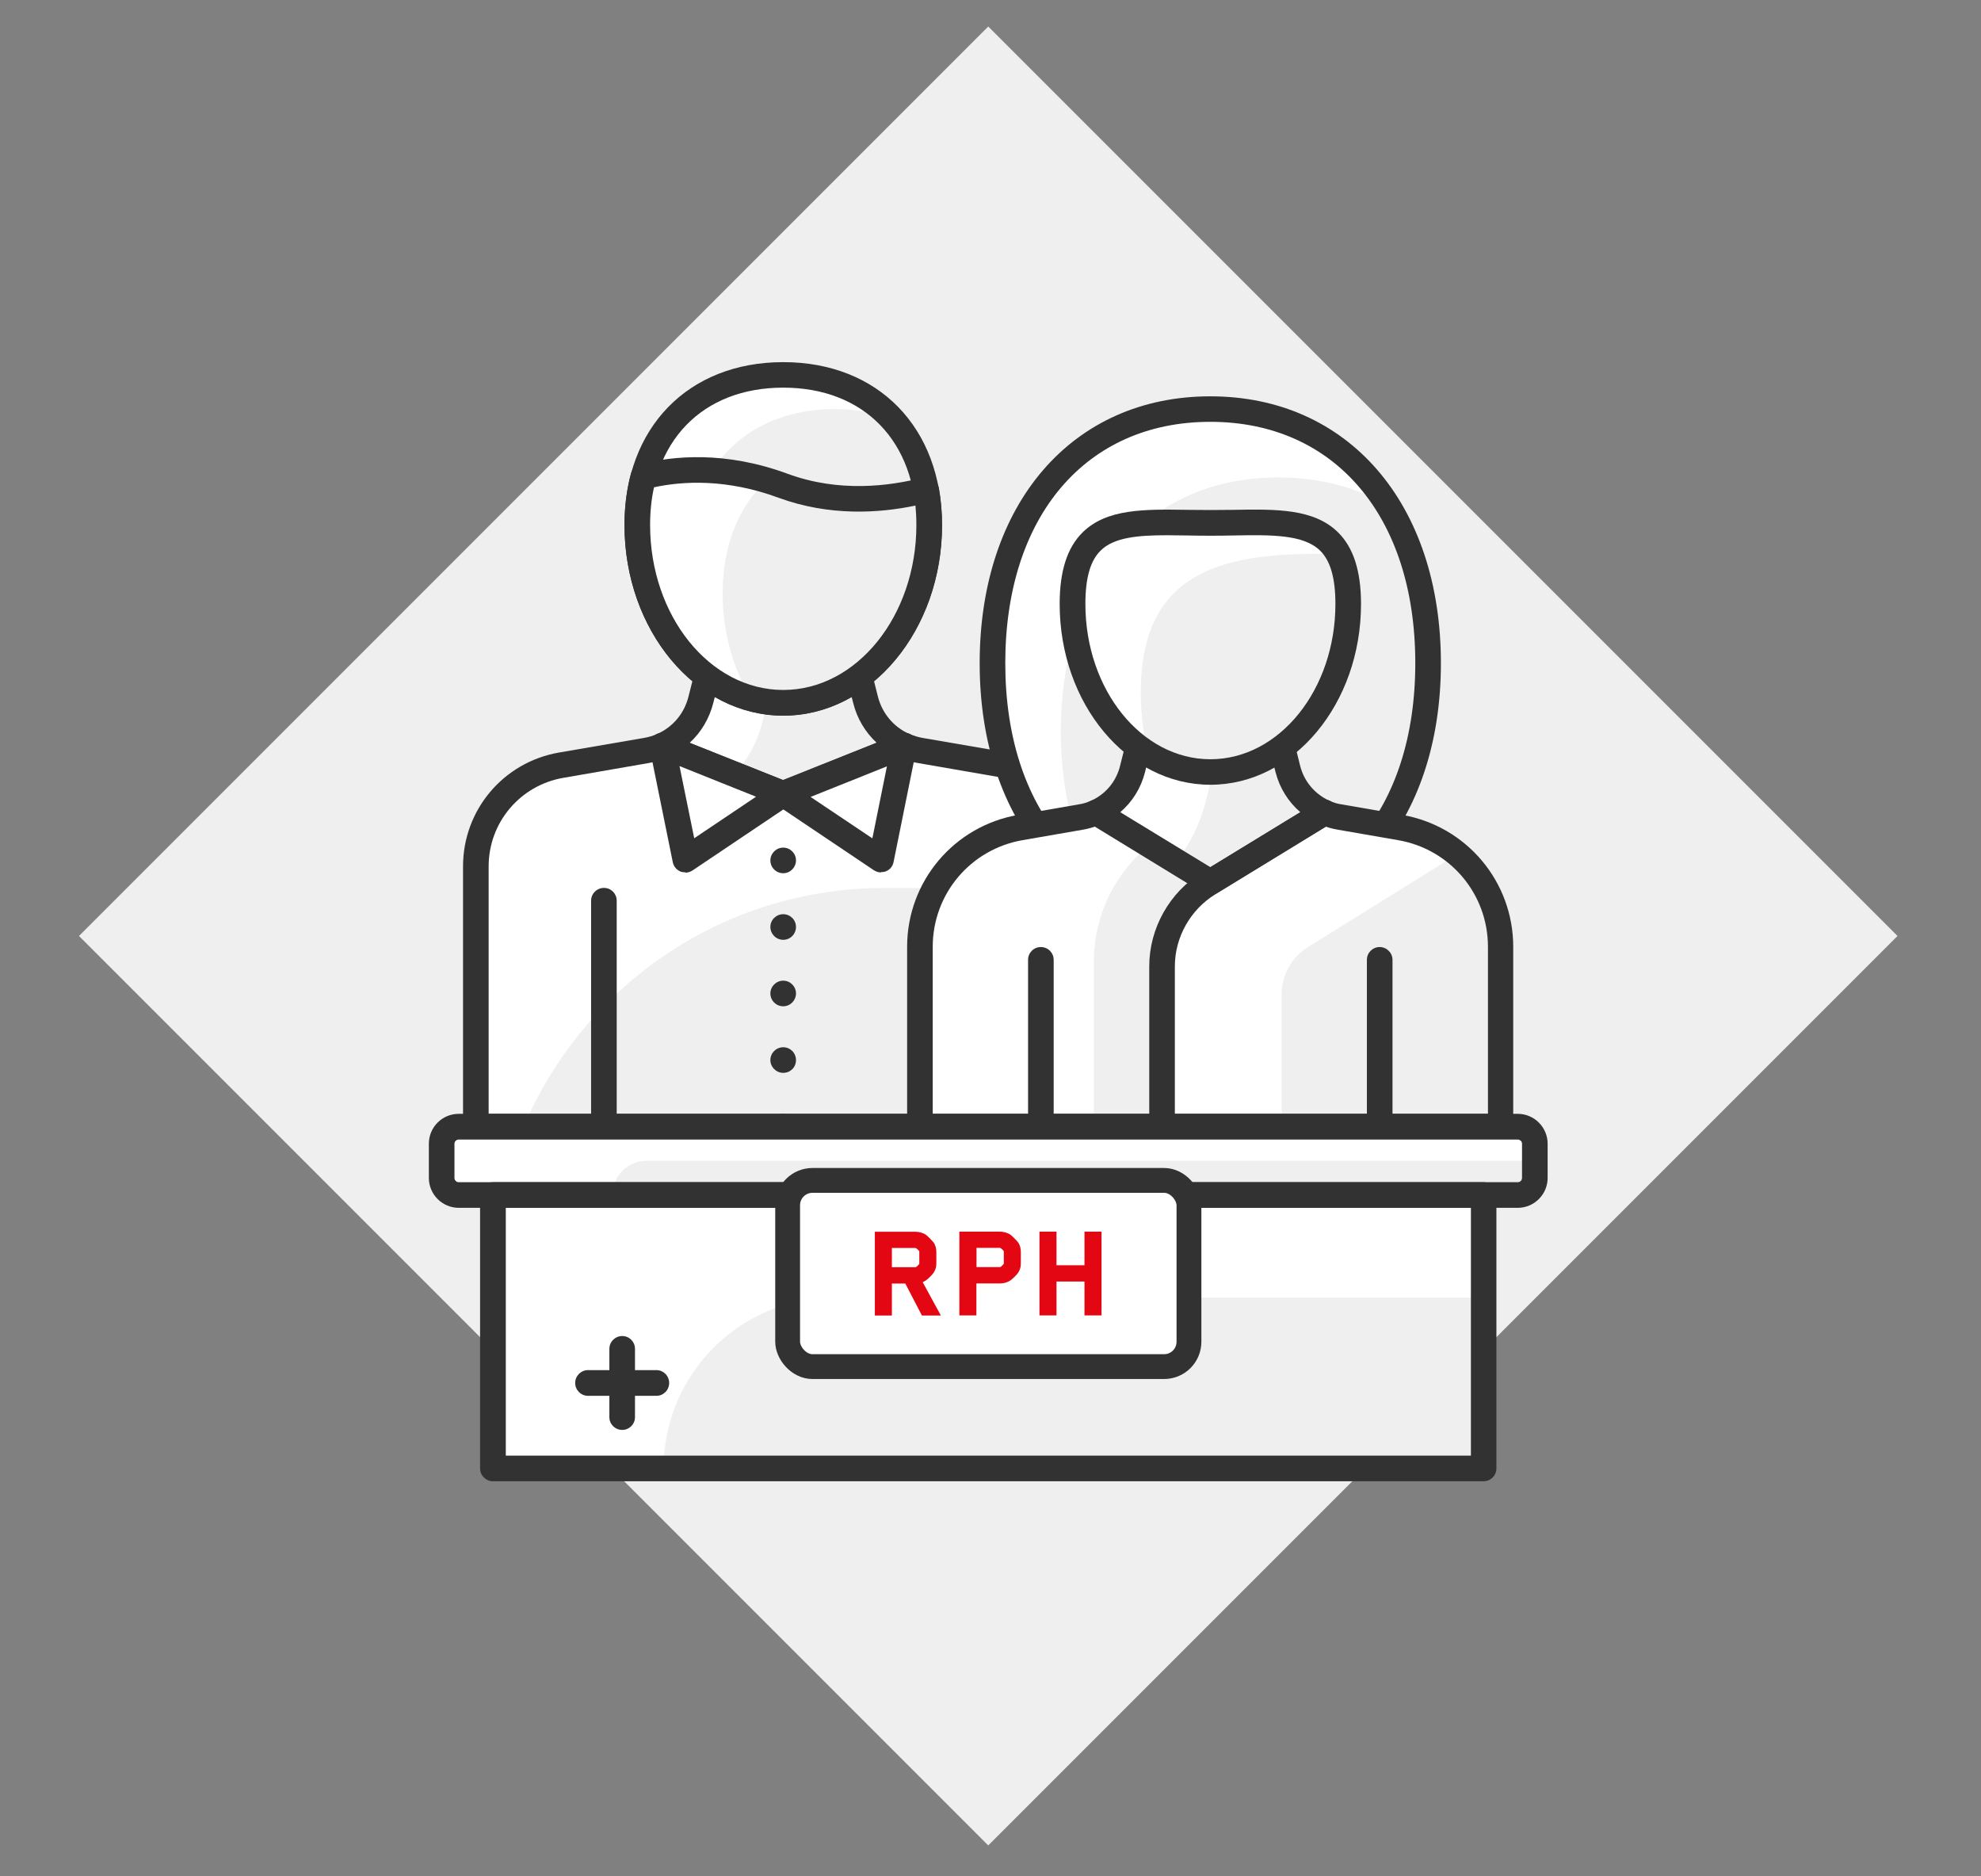 <?xml version="1.0" encoding="UTF-8"?>
<svg xmlns="http://www.w3.org/2000/svg" xmlns:xlink="http://www.w3.org/1999/xlink" id="Ebene_1" data-name="Ebene 1" viewBox="0 0 175.58 166.27">
  <rect x="0" y="0" width="175.58" height="166.27" fill="#808080" stroke="none"/>
  <defs>
    <style>
      .cls-1, .cls-2 {
        fill: none;
      }

      .cls-2 {
        stroke: #323232;
        stroke-width: 2.2px;
      }

      .cls-3 {
        clip-path: url(#clippath);
      }

      .cls-4 {
        fill: #fff;
      }

      .cls-5 {
        fill: #efefef;
      }

      .cls-6 {
        fill: #323232;
      }

      .cls-7 {
        fill: #e30613;
      }

      .cls-8 {
        clip-path: url(#clippath-1);
      }

      .cls-9 {
        clip-path: url(#clippath-3);
      }

      .cls-10 {
        clip-path: url(#clippath-2);
      }
    </style>
    <clipPath id="clippath">
      <rect class="cls-1" x="7" y="2.35" width="161.18" height="161.18"></rect>
    </clipPath>
    <clipPath id="clippath-1">
      <rect class="cls-1" x="7" y="2.35" width="161.18" height="161.18"></rect>
    </clipPath>
    <clipPath id="clippath-2">
      <rect class="cls-1" x="7" y="2.35" width="161.18" height="161.18"></rect>
    </clipPath>
    <clipPath id="clippath-3">
      <rect class="cls-1" x="7" y="2.35" width="161.18" height="161.18"></rect>
    </clipPath>
  </defs>
  <polygon class="cls-5" points="87.59 2.35 7 82.94 87.59 163.53 168.18 82.94 87.59 2.35 87.59 2.35"></polygon>
  <g class="cls-3">
    <path class="cls-4" d="M42.17,99.38h54.51v-22.88c0-4.05-2.89-7.49-6.89-8.17l-7.88-1.36c-.53-.09-1.05-.24-1.54-.44h-21.88c-.49,.2-1.01,.35-1.54,.43l-7.89,1.37c-3.98,.68-6.88,4.12-6.88,8.17v22.88Z"></path>
    <path class="cls-5" d="M96.67,78.69h-18.31c-14.35,0-26.66,8.72-31.94,21.15h50.24v-21.15Z"></path>
    <path class="cls-6" d="M43.31,98.7h52.23v-21.93c0-3.87-2.77-7.17-6.59-7.84l-7.56-1.31c-.51-.08-1.01-.22-1.48-.42h-20.96c-.48,.19-.97,.33-1.48,.42l-7.56,1.31c-3.82,.67-6.6,3.96-6.6,7.84v21.93Zm53.37,2.28H42.17c-.62,0-1.13-.52-1.13-1.14v-23.07c0-4.99,3.57-9.22,8.48-10.08l7.56-1.3c.41-.07,.8-.19,1.18-.35,.14-.07,.3-.1,.45-.1h21.43c.16,0,.31,.04,.46,.09,.38,.17,.77,.29,1.17,.36l7.56,1.3c4.92,.86,8.49,5.1,8.49,10.08v23.07c0,.62-.51,1.14-1.14,1.14"></path>
    <path class="cls-4" d="M62.89,58.98l-.77,3.03c-.46,1.83-1.73,3.32-3.41,4.06l10.72,4.28,10.7-4.28c-1.68-.74-2.96-2.22-3.42-4.06l-.76-3.03h-13.06Z"></path>
    <path class="cls-5" d="M80.14,66.07c-1.68-.74-2.96-2.22-3.42-4.06l-.76-3.03h-7.13l-1.29,5.13c-.44,1.72-1.31,3.25-2.46,4.5l4.36,1.73,10.7-4.28Z"></path>
    <path class="cls-6" d="M61.13,65.82l8.3,3.31,8.27-3.31c-1.01-.94-1.74-2.15-2.08-3.53l-.55-2.17h-11.3l-.55,2.17c-.35,1.38-1.07,2.59-2.09,3.53m8.3,5.66c-.15,0-.29-.02-.43-.07l-10.72-4.28c-.43-.17-.7-.57-.71-1.03,0-.45,.26-.87,.68-1.06,1.39-.62,2.4-1.82,2.77-3.31l.77-3.03c.13-.5,.57-.85,1.1-.85h13.06c.52,0,.97,.35,1.1,.85l.76,3.03c.38,1.48,1.39,2.69,2.78,3.31,.42,.19,.68,.6,.68,1.06-.01,.45-.3,.86-.72,1.03l-10.7,4.28c-.14,.05-.28,.07-.42,.07"></path>
    <path class="cls-4" d="M82.37,46.52c0,8.7-5.8,15.76-12.94,15.76s-12.94-7.06-12.94-15.76,5.8-13.29,12.94-13.29,12.94,4.59,12.94,13.29"></path>
    <path class="cls-5" d="M82.37,46.52c0-4.03-1.26-7.17-3.31-9.39-1.56-.58-3.28-.88-5.09-.88-7.14,0-12.93,4.59-12.93,13.29,0,4.83,1.79,9.14,4.6,12.04,1.19,.44,2.47,.69,3.8,.69,7.14,0,12.94-7.06,12.94-15.76"></path>
    <path class="cls-6" d="M69.42,34.35c-7.17,0-11.8,4.78-11.8,12.16,0,8.06,5.29,14.62,11.8,14.62s11.8-6.56,11.8-14.62c0-7.38-4.63-12.16-11.8-12.16m0,29.06c-7.76,0-14.07-7.58-14.07-16.89,0-8.63,5.65-14.43,14.07-14.43s14.07,5.8,14.07,14.43c0,9.31-6.32,16.89-14.07,16.89"></path>
    <path class="cls-6" d="M53.53,100.98c-.63,0-1.14-.52-1.14-1.14v-20.03c0-.62,.51-1.13,1.14-1.13s1.13,.51,1.13,1.13v20.03c0,.62-.51,1.14-1.13,1.14"></path>
    <path class="cls-4" d="M69.41,43.04c-5.39-1.99-9.85-1.46-12.38-.83-.34,1.31-.55,2.73-.55,4.31,0,8.7,5.8,15.76,12.94,15.76s12.94-7.06,12.94-15.76c0-1.1-.1-2.14-.28-3.11-3.01,.78-7.8,1.43-12.68-.36"></path>
    <path class="cls-5" d="M82.37,46.52c0-1.1-.1-2.14-.28-3.11-3.01,.78-7.8,1.43-12.68-.36-.49-.19-.97-.33-1.46-.47-2.4,2.23-3.9,5.6-3.9,10.01,0,3.48,.94,6.7,2.52,9.3,.92,.25,1.87,.4,2.85,.4,7.14,0,12.94-7.06,12.94-15.76"></path>
    <path class="cls-6" d="M57.97,43.17c-.24,1.06-.35,2.19-.35,3.35,0,8.06,5.29,14.62,11.8,14.62s11.8-6.56,11.8-14.62c0-.58-.03-1.17-.08-1.72-3.23,.68-7.63,.96-12.13-.69-4.58-1.69-8.44-1.49-11.04-.93m11.45,20.24c-7.76,0-14.07-7.58-14.07-16.89,0-1.61,.19-3.16,.58-4.6,.1-.39,.42-.69,.82-.8,2.9-.73,7.52-1.19,13.05,.85,4.54,1.68,9.03,1.11,12,.34,.31-.08,.63-.03,.9,.14,.27,.17,.44,.44,.51,.75,.19,1.07,.29,2.18,.29,3.32,0,9.31-6.32,16.89-14.07,16.89"></path>
  </g>
  <polygon class="cls-4" points="69.43 70.35 60.75 76.18 58.71 66.07 69.43 70.35"></polygon>
  <g class="cls-8">
    <path class="cls-6" d="M60.23,67.9l1.3,6.38,5.48-3.68-6.77-2.71Zm.52,9.4c-.15,0-.3-.02-.44-.07-.35-.15-.61-.46-.68-.83l-2.05-10.1c-.08-.41,.06-.83,.39-1.1,.31-.27,.76-.33,1.15-.17l10.72,4.27c.39,.16,.66,.52,.7,.94,.05,.42-.14,.83-.49,1.07l-8.68,5.83c-.19,.12-.41,.19-.63,.19"></path>
  </g>
  <polygon class="cls-4" points="69.42 70.35 78.1 76.18 80.14 66.07 69.42 70.35"></polygon>
  <g class="cls-10">
    <path class="cls-6" d="M71.83,70.61l5.49,3.68,1.29-6.38-6.77,2.71Zm6.26,6.7c-.22,0-.44-.07-.63-.19l-8.68-5.83c-.35-.24-.54-.65-.5-1.07,.05-.42,.32-.78,.71-.94l10.72-4.27c.38-.16,.82-.09,1.15,.17,.32,.27,.46,.69,.38,1.1l-2.04,10.1c-.07,.37-.32,.69-.68,.83-.15,.06-.29,.07-.43,.07"></path>
    <path class="cls-6" d="M69.42,71.49c-.29,0-.59-.11-.81-.33-.21-.22-.33-.51-.33-.8,0-.31,.12-.59,.33-.81,.44-.44,1.19-.43,1.6-.02,.21,.23,.33,.52,.33,.83,0,.29-.12,.59-.33,.8-.21,.22-.5,.33-.8,.33"></path>
    <path class="cls-6" d="M68.28,76.24c0-.62,.52-1.13,1.14-1.13s1.13,.51,1.13,1.13-.5,1.14-1.13,1.14-1.14-.5-1.14-1.14m0,5.9c0-.63,.52-1.13,1.14-1.13s1.13,.5,1.13,1.13-.5,1.14-1.13,1.14-1.14-.51-1.14-1.14m0,5.89c0-.62,.52-1.13,1.14-1.13s1.13,.51,1.13,1.13-.5,1.14-1.13,1.14-1.14-.5-1.14-1.14m0,5.91c0-.64,.52-1.14,1.14-1.14s1.13,.5,1.13,1.14-.5,1.13-1.13,1.13-1.14-.52-1.14-1.13"></path>
    <path class="cls-6" d="M69.42,100.97c-.29,0-.59-.13-.81-.32-.21-.22-.33-.51-.33-.82,0-.29,.12-.57,.33-.79,.44-.44,1.19-.44,1.6,0,.21,.21,.33,.51,.33,.8,0,.31-.12,.59-.33,.81-.21,.2-.5,.33-.8,.33"></path>
    <path class="cls-4" d="M87.96,58.77c0,12.44,6.66,22.52,19.31,22.52s19.3-10.08,19.3-22.52-6.66-22.51-19.3-22.51-19.31,10.08-19.31,22.51"></path>
    <path class="cls-5" d="M126.57,58.77c0-5.27-1.21-10.11-3.56-13.95-2.69-1.59-5.91-2.51-9.69-2.51-12.64,0-19.3,10.09-19.3,22.52,0,5.28,1.21,10.12,3.56,13.96,2.7,1.58,5.92,2.5,9.69,2.5,12.64,0,19.3-10.08,19.3-22.52"></path>
    <path class="cls-6" d="M107.27,37.38c-11.04,0-18.17,8.39-18.17,21.38s7.12,21.38,18.17,21.38,18.17-8.39,18.17-21.38-7.13-21.38-18.17-21.38m0,45.04c-12.23,0-20.44-9.51-20.44-23.65s8.21-23.65,20.44-23.65,20.44,9.51,20.44,23.65-8.22,23.65-20.44,23.65"></path>
    <path class="cls-6" d="M85.32,100.98c-.63,0-1.14-.52-1.14-1.14v-21.54c0-.63,.51-1.14,1.14-1.14s1.13,.51,1.13,1.14v21.54c0,.62-.51,1.14-1.13,1.14"></path>
    <path class="cls-4" d="M133.01,99.84v-15.94c0-5.23-3.76-9.67-8.9-10.56l-5.36-.94c-.48-.08-.93-.22-1.36-.41h-20.23c-.43,.18-.89,.32-1.36,.41l-5.36,.94c-5.14,.89-8.89,5.34-8.89,10.56v15.94h51.48Z"></path>
    <path class="cls-5" d="M106.38,72l-3.07,1.87c-3.96,2.42-6.36,6.72-6.36,11.36v14.61h6.05v-14.21c0-3,1.57-5.79,4.12-7.36l10.02-6.27h-10.77Z"></path>
    <path class="cls-5" d="M129.17,75.69l-13.22,8.22c-1.46,.89-2.35,2.48-2.35,4.19v11.75h19.41v-15.94c0-3.27-1.47-6.24-3.84-8.22"></path>
    <path class="cls-6" d="M82.67,98.7h49.21v-14.8c0-4.68-3.34-8.65-7.96-9.45l-5.36-.93c-.48-.08-.94-.21-1.4-.4h-19.77c-.45,.18-.93,.32-1.4,.4l-5.36,.93c-4.61,.8-7.96,4.77-7.96,9.45v14.8Zm50.35,2.28h-51.48c-.63,0-1.14-.52-1.14-1.14v-15.94c0-5.78,4.14-10.7,9.84-11.69l5.36-.93c.38-.05,.74-.17,1.09-.32,.15-.07,.31-.1,.46-.1h20.23c.16,0,.32,.04,.46,.1,.34,.16,.71,.27,1.08,.32l5.36,.93c5.7,.99,9.84,5.91,9.84,11.69v15.94c0,.62-.51,1.14-1.13,1.14"></path>
    <path class="cls-4" d="M101.1,65.3l-.72,2.86c-.43,1.72-1.64,3.12-3.22,3.84l10.12,6.18,10.12-6.18c-1.58-.71-2.79-2.11-3.22-3.84l-.72-2.86h-12.34Z"></path>
    <path class="cls-5" d="M117.39,72c-1.58-.71-2.79-2.11-3.22-3.84l-.72-2.86h-5.14l-1.45,5.74c-.49,1.96-1.4,3.75-2.58,5.3l3,1.83,10.12-6.18Z"></path>
    <path class="cls-6" d="M99.29,71.97l7.98,4.87,7.98-4.87c-1.06-.91-1.83-2.13-2.19-3.53l-.51-2h-10.57l-.5,2c-.36,1.4-1.12,2.62-2.19,3.53m7.98,7.34c-.2,0-.41-.05-.59-.16l-10.12-6.19c-.36-.22-.57-.61-.55-1.04,.04-.42,.29-.8,.68-.96,1.3-.58,2.24-1.71,2.58-3.08l.72-2.86c.12-.5,.58-.85,1.1-.85h12.34c.52,0,.97,.35,1.1,.85l.71,2.86c.35,1.37,1.3,2.49,2.59,3.08,.38,.17,.64,.55,.67,.96,.03,.43-.18,.82-.54,1.04l-10.12,6.19c-.18,.11-.39,.16-.59,.16"></path>
    <path class="cls-4" d="M119.49,53.52c0,8.23-5.48,14.89-12.22,14.89s-12.22-6.66-12.22-14.89,5.47-7.19,12.22-7.19,12.22-1.03,12.22,7.19"></path>
    <path class="cls-4" d="M116.83,49.09c.6,0,1.19,.01,1.78,.03-1.8-3.36-6.2-2.78-11.34-2.78-6.76,0-12.22-1.03-12.22,7.19,0,5.8,2.73,10.82,6.71,13.28-.42-1.72-.65-3.54-.65-5.43,0-10.58,7.03-12.29,15.72-12.29"></path>
    <path class="cls-5" d="M119.49,53.52c0-1.95-.32-3.36-.88-4.41-.58-.02-1.18-.03-1.78-.03-8.69,0-15.72,1.7-15.72,12.28,0,1.89,.23,3.71,.65,5.43,1.66,1.02,3.53,1.61,5.51,1.61,6.75,0,12.22-6.66,12.22-14.89"></path>
    <path class="cls-6" d="M103.43,47.43c-2.55,0-4.69,.18-5.88,1.36-.92,.9-1.35,2.45-1.35,4.73,0,7.59,4.97,13.76,11.08,13.76s11.08-6.17,11.08-13.76c0-2.29-.44-3.83-1.36-4.73-1.47-1.44-4.34-1.4-7.67-1.34-1.33,.03-2.76,.03-4.09,0-.61-.01-1.21-.02-1.8-.02m3.84,22.11c-7.37,0-13.36-7.18-13.36-16.02,0-2.92,.67-5,2.04-6.35,2.14-2.1,5.46-2.05,9.31-1.99,1.31,.02,2.72,.02,4.02,0,3.85-.07,7.16-.11,9.3,1.99,1.37,1.35,2.04,3.44,2.04,6.35,0,8.84-5.99,16.02-13.35,16.02"></path>
    <path class="cls-6" d="M122.28,100.98c-.62,0-1.13-.52-1.13-1.14v-14.79c0-.62,.51-1.13,1.13-1.13s1.14,.51,1.14,1.13v14.79c0,.62-.51,1.14-1.14,1.14"></path>
    <path class="cls-6" d="M92.25,100.98c-.63,0-1.13-.52-1.13-1.14v-14.79c0-.62,.5-1.13,1.13-1.13s1.14,.51,1.14,1.13v14.79c0,.62-.51,1.14-1.14,1.14"></path>
    <path class="cls-6" d="M103,100.98c-.62,0-1.14-.52-1.14-1.14v-14.21c0-3.37,1.8-6.57,4.68-8.33l10.26-6.27c.54-.32,1.23-.17,1.56,.38,.33,.53,.16,1.23-.37,1.56l-10.26,6.27c-2.21,1.35-3.6,3.8-3.6,6.39v14.21c0,.62-.5,1.14-1.13,1.14"></path>
    <path class="cls-4" d="M134.52,105.89H40.66c-.83,0-1.51-.67-1.51-1.51v-3.03c0-.83,.68-1.51,1.51-1.51h93.86c.83,0,1.52,.68,1.52,1.51v3.03c0,.83-.68,1.51-1.52,1.51"></path>
    <path class="cls-5" d="M134.52,105.89H54.29c0-1.68,1.35-3.03,3.03-3.03h78.72v1.52c0,.83-.68,1.51-1.52,1.51"></path>
  </g>
  <rect class="cls-4" x="43.69" y="105.89" width="87.8" height="24.23"></rect>
  <g class="cls-9">
    <path class="cls-5" d="M131.49,130.12H58.82c0-8.36,6.78-15.14,15.14-15.14h57.53v15.14Z"></path>
    <path class="cls-6" d="M40.66,100.98c-.21,0-.38,.17-.38,.37v3.03c0,.21,.17,.38,.38,.38h93.86c.21,0,.38-.17,.38-.38v-3.03c0-.2-.17-.37-.38-.37H40.66Zm93.86,6.05H40.66c-1.46,0-2.65-1.19-2.65-2.65v-3.03c0-1.47,1.19-2.65,2.65-2.65h93.86c1.46,0,2.65,1.19,2.65,2.65v3.03c0,1.46-1.19,2.65-2.65,2.65"></path>
    <path class="cls-6" d="M44.83,128.99h85.54v-21.96H44.83v21.96Zm86.67,2.27H43.69c-.62,0-1.14-.51-1.14-1.14v-24.23c0-.62,.52-1.13,1.14-1.13h87.8c.63,0,1.14,.51,1.14,1.13v24.23c0,.63-.51,1.14-1.14,1.14"></path>
    <path class="cls-6" d="M55.15,126.71c-.63,0-1.14-.5-1.14-1.13v-6.06c0-.62,.51-1.13,1.14-1.13s1.13,.51,1.13,1.13v6.06c0,.63-.51,1.13-1.13,1.13"></path>
    <path class="cls-6" d="M58.18,123.69h-6.06c-.63,0-1.14-.51-1.14-1.14s.51-1.14,1.14-1.14h6.06c.62,0,1.13,.51,1.13,1.14s-.51,1.14-1.13,1.14"></path>
    <rect class="cls-4" x="69.81" y="104.6" width="35.57" height="16.5" rx="2.2" ry="2.2"></rect>
    <rect class="cls-2" x="69.81" y="104.6" width="35.57" height="16.5" rx="2.2" ry="2.2"></rect>
    <path class="cls-7" d="M97.63,116.56v-7.42h-1.51v2.98h-2.48v-2.98h-1.51v7.42h1.51v-3h2.48v3h1.51Zm-8.66-4.58c-.07,.12-.28,.3-.32,.3h-2.1v-1.7h2.1c.12,.06,.26,.2,.32,.3v1.1Zm1.51-.01v-1.05c0-.27-.07-.59-.24-.82-.12-.16-.49-.54-.67-.68-.24-.17-.62-.28-.93-.28h-3.61v7.42h1.51v-2.83h2.1c.32,0,.66-.09,.93-.28,.17-.12,.56-.49,.67-.67,.16-.24,.24-.51,.24-.8m-9,.01c-.07,.12-.28,.3-.32,.3h-2.11v-1.7h2.11c.12,.06,.26,.2,.32,.3v1.1Zm1.51-.01v-1.05c0-.27-.07-.59-.24-.82-.12-.16-.49-.54-.67-.68-.24-.17-.62-.28-.93-.28h-3.61v7.42h1.51v-2.83h1.19l1.47,2.83h1.68s-1-1.83-1.61-2.95c.1-.05,.2-.1,.3-.17,.17-.12,.56-.49,.67-.67,.16-.24,.24-.51,.24-.8"></path>
  </g>
</svg>
